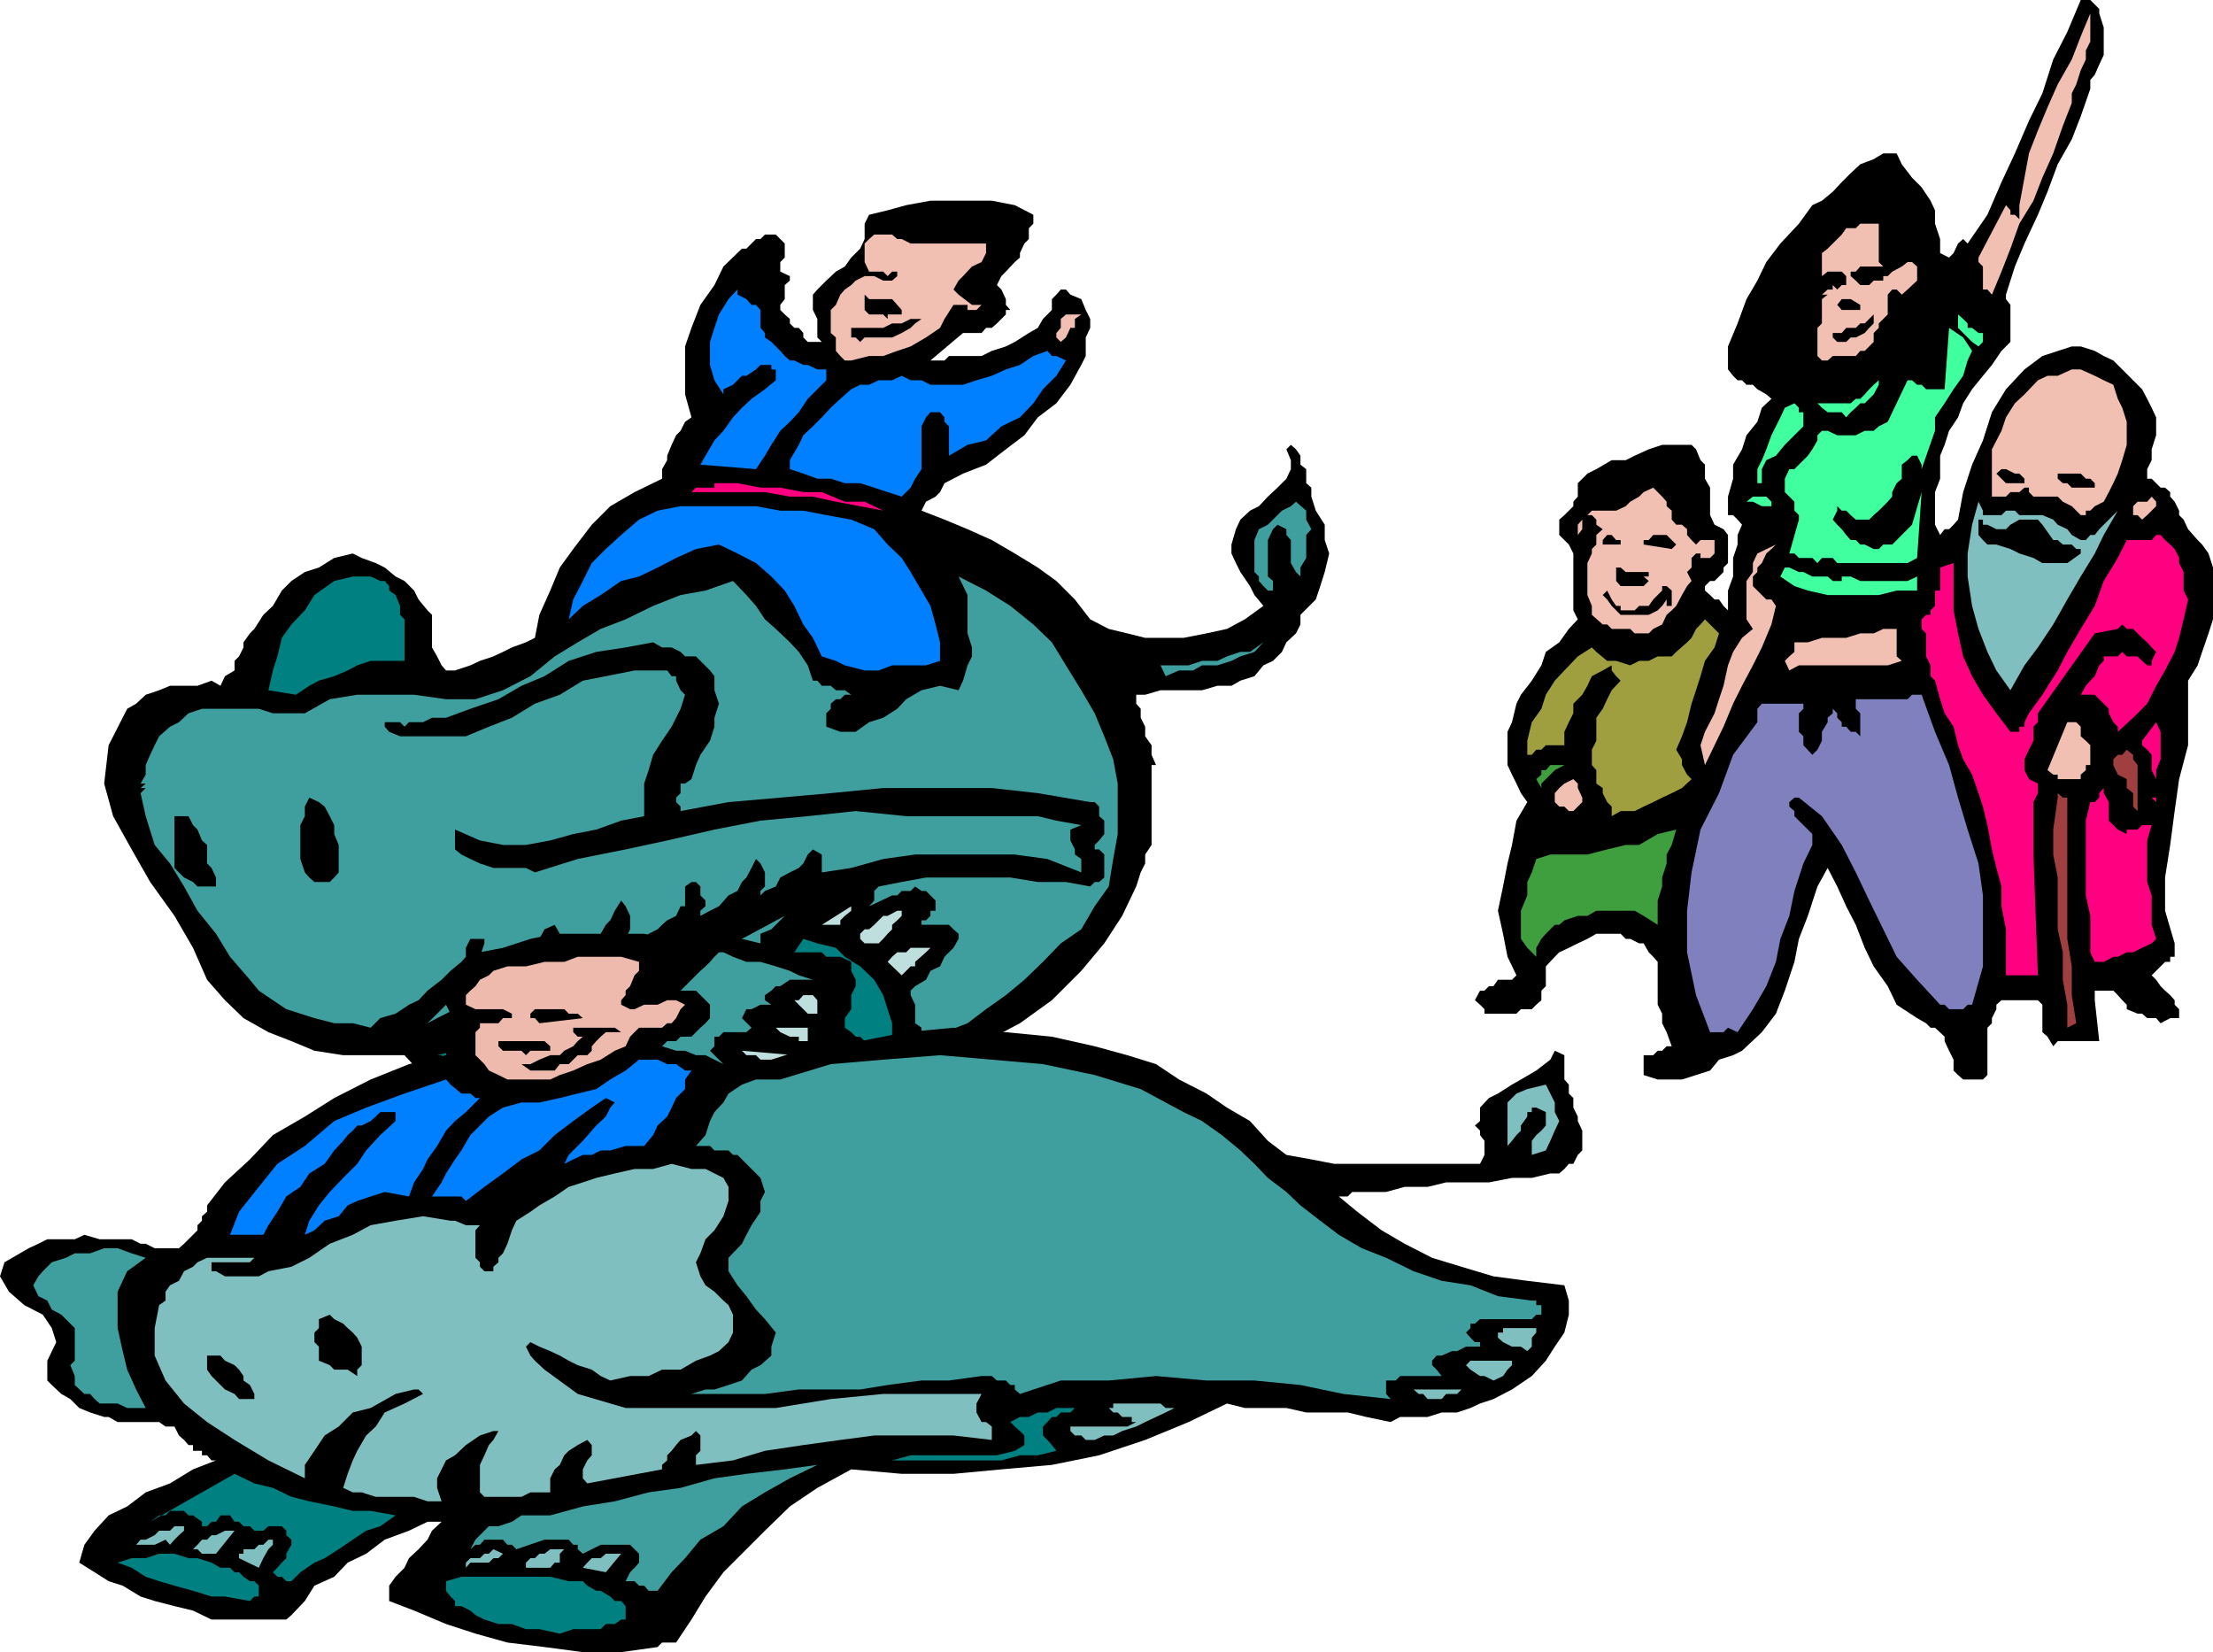 <svg xmlns="http://www.w3.org/2000/svg" width="346.301" height="258.5"><path d="m328.5 2.102.703 2.199v4.3l-.703 1.5-.7 1.602-.698.797v1.402l-1.5 4.301-1.399 3.598L322 25.703 320.402 30l-1.5 3.602-2.101 4.5-1.5 3.601-1.399 4.399v.699l.7.902V53.5l-1.399 1.402-1.5 2.2-1.402 1.699-1.7 2.101-1.398 2.2-.8 2.199L305 67.402l-.7 2.2-.698 1.699v3.601L302.8 77v5.102l.8 1.601.7-.902h.7l.703-.7.7-.8.8-4.301 1.399-4.297 1.699-3.8 1.402-4.403 2.2-3.598 2.898-3.101 2.8-2.098 4.602-1.5h1.399l2.199.7 1.402.8 1.5.7 4.5 4.5.797 1.5.703 1.398.7 1.5v2.8l-.7 2.2V72L336 73.402v1.5h.703l1.399 1.399h.699l.8.699v.703l.7.797.699 1.402v.7l.703.699.7 1.5.8.902.7.797.699.703 1 1.399.699 2.199v8.101l-.7 2.2-1 2.898-.699 2.102-1.5 2.398v10.102l-1.402 5.3-.7 5-.698 5.301-.801 5.098v5.199l1.5 5.102v2.101h-.7v.797h-.8l-.7.703-1.398 1.399.7.699.699 1 .699.699.8.703.7.797v.703l.699.7v1.398h-1.398l-1.5.8-.7-.8H336l-.797-.7h-.703l-1.7-.699v-.699l-.698-.703-.7-.797-.699-.703h-2.902v1.5l.699 6.402H322l-.7.801-.898-1.5-.8-.703v-4.297l-.7-.703h-5.699l-.8.703v.7l-.7 1.398v.8l-.703.7v7.402l-.7.7h-3.097l-.8-.7-.7-.703v-1.7l-.703-1.398-.7-1.5v-.699l-1.5-1.402h-.698l-.7-.7-1.402-.8-3.2-2.098-1.398-2.902-2.199-3.098-1.402-2.902-1.399-3.598-1.5-2.902-1.402-3.098-1.5-2.902-1.598 2.902-1.5 4.598-1.402 3.601-.7 3.598-1.5 4.5-1.398 3.602-2.199 2.898-3.101 2.902-1.399.7-2.203.699-1.398 1.699-2.2.703-2.199.7h-3.8l-2.2-.7v-3.101h1.5l.7-.7h.699l.699-.699h.8l-.8-2.203-.7-1.398v-1.5l-.699-1.399V150.5l-.699-.797L258 149l-.797-1.398h-.703l-1.398-.7h-.7l-.8-.8H249.8l-1.399.8-1.5.7-1.402.699-1.5.699-.7.703-1.398 1.5v3.098l-.699.699v1.5l-.8.703-.7.7H238l-.7.699h-5v-.7l-.698-.699-.801-.703.8-1.5h.7l.699-.7h.703l.7-1h2.199l.699-.698-1.399-2.899-.699-3.601-.8-3.602.8-3.797.7-3.601.699-2.899.699-3.8L239 125.5l-1-1.398-.7-1.5-.698-1.399-.7-1.5V114.5l.7-1.5.699-2.898.699-1.399 1.703-2.203 1.5-2.398.7-2.102 2.097-1.5 1.5-2.098 1.402-1.5-.699-1.402v-8.898l-.703-1.399-1.5-1.5v-2.402l.8-.7.7-.699.703-.699V78.5l.7-.797v-2.101l1.5-1.5 1.398-.7L252.203 72h2.2l1.398-.7 2.199-1 2.102-.698h4.601l.7.699.699 1.699.699.703v2.2l.8 1.398v4.3l.7 1.5 1.402.7.7.902v4.399l-.7.699v.699l-1.402 1.402h-.7l-.8.801v.7l.8.699.7.699H269l.703 1 .7.699v.703-3.8l.8-2.2v-2.902l.7-2.098v-1.5l.699-1.601-.7-.801-.699-.7h-.8v-2.898l.8-2.8v-2.2l1.399-2.402.699-2.2L275 66l.703-2.2 1.5-1.398-.8-.699-1.403-.8-.7-.7h-1l-.698-.703h-.7l-.699-.7-.8-1v-3.597l1.5-3.601L273.3 46.8l1.7-2.898L276.402 41l2.2-2.898L281.5 35l2.102-2.898 1.5-.7L286.8 30l1.402-1.5 1.399-1.398 1.5-1.399 2.101-.8 1.5-.903h2.098l.8 1.703 1.602 2.098 1.5 1.5 1.399 2.101.699 1.5V35l.8 2.402v2.2l1.4.698.703-.7.7-1.5.8-.699.7.7 3.097-4.5 2.203-5.102 2.098-4.5 2.199-5.098 2.102-4.3L321.3 9.3l2.2-4.3 2.102-5h1.5l.699.703.699.7v.699"/><path fill="#f2bfb3" d="m324.203 16.102-1.402 3.601L321.3 24l-1.7 3.8-1.398 3.602L316 35l-1.398 3.902-1.399 3.598-1.5 3.602L311 45.3h-.7v-3.598l-.698-.703v-.7l4.3-8.198.7.8v.7h.699l.699.699v-2.2l.8-4.3.7-3.801 1.402-3.598 1.5-3.601L322 13.203l2.203-3.902 1.399-3.598 1.5-3.601V6.5l-.7 1.402v1.399l-.8 1.699-.7 2.203-.699 1.399v1.5M294 35v6l.703.703h-3.601l-.7.797h-.8v.703l.8.7.7.699h1.398l.703-.7h1.5v-.699h.7l.699-.703 1.5-.797.898-.703h.703l.797.703v2.2l-1.5 1.398-.898.8-.801-.8h-.7l-.699.8v3.102l-.699.7-.703.699v.699l-.797.8V53.5l-1.402 1.402h-.7l-.699.801h-3.601l-.801.7h-.898l-.7-.7v-4.402l.7-.7v-3.8l.898-.7h-.898l.898-.8h.8v-.7l.7.7.703-.7h.7v-1.398l-.7-.703H286l-.898.703v-3.601l.898-.7 1.5-1.5.703-.699.7-1h1.5l.699-.703H294"/><path d="M291.102 47.703v.797h-2.899l-.703-.797.703-.902h1.399l1.5.902"/><path fill="#40ff9f" d="M310.3 52.102V53.5l-.698.703-1-.703-2.2-2.2v-3.597 1.5l.801.7.7.699v.699h.699l1 .8h.699"/><path d="M293.203 49.203v1.399l-.703.699-.7.8-1.398.7h-.8l-.7.699H287.5l-.7-.7v-.698h1.403l.7-.801h1.5l.699-.7h.699l.699-.699.703-.699"/><path fill="#40ff9f" d="m302.8 67.402-2.097 6v-.699L300 71.301h-.797L298.5 72l-.898.703v2.2l-.801.699-.7 1.398v.703l-.699.797-.699.703-.703.7-.797.699-.703.699h-2.098l-.8-.7-.7-.699h-.699l-.703-.699v.7l-.7 1.398.7.8.703.7.7.902.699.797h.8l.7.703h.699l1.402.7H294l.703-.7h1.399l.699-.703.8-.797.899-.902.703-.7 1.5-5.101L300 87.3l-1.5.802h-11l-.7-.801h-1.698l-.7.8-.8-.8H281.5l-.7-.7h-.8l1.5-5.3v-.7l-.7-.699V78.5l-.8-.797-.7-.703v-2.098l.7-1.5h.8l2.102-2.101.7-1 .8-1.399v-.8l.7-.7H286l1.5.7h2.902l1.399-.7h1.402l.797-.699 1.402-.703 3.098-6.5h.703l.797.703h.703l.7.7h2.898L305 51.3l2.203 1.5 1.399 2.101-.7 1.5-.699 2.399-1.5 2.101-1.402 2.2-1.5 2.199v2.101"/><path fill="#f2bfb3" d="m331.402 62.402.7 1.399L332.8 66v3.602L332.1 72l-.699 2.102-.699 1.5L330 77l-.797 1.5-1.402.703-.7.7h-.699v.699h-.8l-1.399-1.399-1.402-.703-.801-.797h-3.797L317.5 77v-.7h-.7l-.8.7h-1.398l-.7.703h-2.199v-7.402l1.5-2.899.7-2.101 1.398-2.2 1.5-1.398 2.101-2.203 1.5-.7H322l2.203-1h1.399l2.199 1 1.402.7 1.5.703.7 2.2"/><path fill="#40ff9f" d="M294 59.5v.703l-.797 1.5-.703.7-.7.699h-.698l-.7.699-.8.699-.7.8-.699-.8H286l-.898-.7-.7-.698h5.2l.8-.7h.7l.699-.699.699-.8.703-.7.797-.703m-11.797 5v2.203l-.703.7-2.2 2.199-1.398 1.699-1.5.699-.699 1.402v2.2H275v-2.2l.703-1.402.7-1.7.8-2.198.7-1.399.699-1.402.699-1.5 1.5-.7.699.7v.699h.703"/><path d="M316.8 74.902v.7h-2.898l-1.5-1.5.801-.7h.7l1.398.7H316l.8.8m11 .7v.699h-3.597l-.703-.7h-.7l-.8-.699v-.8h3.602l.8.8h.7l.699.7"/><path fill="#f2bfb3" d="m263.203 82.102.797.699v.902l.703.797.7.703.699-.703h2.199v2.102l-.7.699h-1.5v-.7h-.699l-.699.7v1.5L264 89.5l.703 1.402-.703.801-.797 1.399-.902 1.699-.7.699-.8.703-.7 1.5-1.398.7-.703.699h-2.2l-.698-.7h-2.899l-.703-.699h-.7l-1.698-1.5v-1.402l-.7-1.7v-5l.7-1.5v-.699l.699-.699v-1.5l1-.902-1-.7v-.8l-.7-.7h-.699l.7-.699h3.8l1.5-.699.7-.703 1.398-.797.703-.703 1.5-.7.7.7.699.703.699.797v.703l.8.7V81.3l.7.8h.902"/><path fill="#40ff9f" d="M277.203 78.5v.703h-1.5l-1.402-.703h-1l1-.797h2.101l.801.797"/><path fill="#f2bfb3" d="M337.402 78.5v.703l-.699.7-.703.699-.797.699-.703-.7h-.7v-1.398l.7-.703h1.5l.703-.797.7.797"/><path fill="#80bfbf" d="M316 80.602h3.602l1.699.699.699.8 1.5.7.703.902 1.399.797h.8l.7-.797h.699l.699-.902.703-.7.797-.8.703-.7.7-.699-2.2 3.801-1.402 2.899-2.2 3.601-2.101 3.598-2.2 3.902-2.398 3.598-2.101 2.8-2.2 3.899-2.199-3.098L311 102l-1.398-3.598-1-3.601-.7-4.598v-3.601l.7-4.5 1-3.602.699 1.402v.7h2.902l.7-.7h1.398l.699.7"/><path d="M310.3 81.3v.802h.7l1.402.699h1.5l.7-.7 1.398-.8h2.902l.7.8L321.3 84.5h.7l.8.703h1.403l.7.7h.699v.699l-2.102 1.5h-3.898l-1.399-.801-2.203-.7-1.398-.699-2.2-.699H311l-.7-.703-.698-.797v-2.402h.699"/><path fill="#f2bfb3" d="M246.902 84.5v-2.398l.7-.801v1.5l-.7.902v.797"/><path d="M253.602 84.5v.703H250.8V84.5l.699-.797h.703l.7.797h.699m8.699.703-.698.7-4.399-.7V84.5H258l.703-.797h2.098l.8.797.7.703"/><path fill="#ff0080" d="m342.402 93.8-.699 3.102-.703 2.899-.7 2.199-1.5 2.902-1.398 2.399-1.402 2.8-2.2 2.2-2.398 2.199v-.797l-.699-.703-.703-1.398v-.7l-.797-.8-.703-.7-.7-.699h-2.198l.8-1.402.7-.801.699-.7.699-1.698.703-.7v-.699h2.2l.699-.703.699.703h1.699l.703.7.797.699h.703v-.7l.7-1.402-.7-.7-.703-.8-.797-.7-.703-.698-.7-.7h-1l-.698-.699-.7.7-3.601.699-8.899 12.5V113l-.699.703v2.2l-.703 1.398-.7 1.5v1.699l.7 1.402 1.402.7v1.5l-.699 1.398v8.203l.7 18.899h-5v-7.2l-.7-3.601v-3.098l-.8-2.902-.7-2.899-.703-3.8-.7-2.899-.698-2.101-1-2.899-1.399-2.402-.8-2.2-.7-2.898-1.402-2.101-.7-2.2-.8-2.902-.7-.7v-1.698l-.699-1.399v-3.601l-.699-.7v-1.5l.7-.699h.699V95.5l.699-.7v-2.398h.8v-3.601l2.102-.7V95.5l.7 3.602.8 3.601 1.399 3.098 1.699 2.902 2.101 2.899 2.2 2.898H316v-.797h.8V113l.7-1.398 2.102-2.899 2.398-3.8 1.5-2.903 2.102-3.598 2.199-3.601 1.402-3.899 2.2-3.601L332.8 84.5h3.902l.7-.797h.699l.699.797.8.703.7.7.7 1.397v.8l.703 1.399v2.902l.7 1.399"/><path fill="#f2bfb3" d="m275 92.402.703.7.7.699h.8l.7 1-.7 2.902-1.5 3.598-1.402 2.8-1.7 3.2-1.398 2.8-1.5 3.602-1.402 2.899-1.5 3.101-.7-3.101.7-2.102 1.5-2.898.699-2.2.703-2.101.7-3.2.8-2.101 1.399-2.2 1.699-1.398-1-1.5v-6l1-1.402v-1.398l.699-1.5 2.902-1.399-.699.7-.8.699-.7 1.5-.703.699v.699l-.7.703v1.5l.7.7"/><path d="M258.703 89.5H258v.703h-.797l.797.7-.797.8h-3.601l-.7-.8V88.8h.7l.8.699h4.301"/><path fill="#40ff9f" d="M288.203 90.902v-.699h1.399l1.5.7h7.398l1.5-.7v2.2h-3.2l-2.8.699h-8l-3.098-.7-2.101-.699-2.2-1.5.7-1.402H280l1.5.699h.703l1.399.703H286l.8.7h1.403"/><path d="M261.602 94.8h-.801v-1l-.7 1-.699.7-1.402.703h-4.398l-.7-.703-.699-.7-.703-1-.7-.698.7-.7.703 1.399.7 1h.699v.699h2.199l.699-.7h1.5l.703-1 1.399-1.398v-.699h-.7 1.399l.8.7V94.8"/><path fill="#9f9f3f" d="m269 99.102-.7 2.199-1.5 2.101-.698 2.399-.7 2.199-.699 2.102L264 113l-.797 2.203-.902 2.098.902 1.5v.902l.797 1.5.703.7-1.5 1.398-1.601.8-1.5.7-1.399.699-1.5.703-1.402.7h-2.2l-1.398.8v-1.5l-.703-.703-.7-1.398v-.801l-1-.7V120.5l-.698-.797v-2.402l.699-1.399v-3.601l1-1.399.699-1.5.703-1.402 1.399-1.5-.7-.7-.699-.898v-.8l-1.402.8-1.7.899-.699 1.5-.8 1.402-1.399 1.399v1.5L245.5 113l-.7 1.5v2.102h-2.898l-.699.699h-.8l-.7.8H239v-2.199l.703-2.902 1.5-2.098.7-2.199 1.398-2.203 1.5-1.598 2.101-2.199 2.2-1.402.699.699 1.699 1.402h1.402l2.2.7 1.398-.7h1.5l1.402-.699h2.2l.699-.703 1.699-1.5.703-.7.7-1.398.699-.699.699-.8L269 99.101"/><path fill="#f2bfb3" d="m297.602 103.402-2.2.7H281.5l-1.5.8-.7-1.5.7-.699.8-.703v-1.5h2.102l2.2-.7h3.8l2.2-.698h2.101l1.5-.7h2.098v4.301l.8.7"/><path fill="#8080bf" d="m302.8 114.5 2.2 5.203 1.402 5.098 1.5 5 1.7 5.3.699 5v11.102l-1.7 6h-.699l-.699.7H305l-.7-.7h-.698L300 153.301l-3.2-3.598-2.097-4.3-2.203-4.5-2.098-4.403-2.199-4.297-3.101-4.5-3.602-2.902h-.7l-.8.699v.703l.8.7v.8l.7.7.703.699 1.399 1.398v1.703l-1.399 2.899-1.402 4.3-.801 3.899-1.398 3.601-.7 3.598-1.5 3.8-2.101 3.602-2.399 3.598-1.5-.7-.699.7h-2.101l-2.2-5.797L264 149v-6.5l.703-6 1.399-6.7 2.898-5.698 2.203-6L275 113v-2.098l.703-.8h6.5v.8l-.703.7v2.898l.703.703v1.399l1.399 1.5.8-.801.7-1.399V114.5L286 113v-.7l.8-.698v-.7l.7.7v.699l.703.699v.703h.7l.699.797h.8l.7.703v-3.601l-.7-.7v-1.5h8.098l.703-.699h1.5l2.098 5.797"/><path fill="#f2bfb3" d="M327.102 116.602v3.101h-.7v.797l-.8.703v.7H322v-.7h-.7l-.898-.703 3.098-7.5h1.402l.7.703v1.5l.8.7.7.699"/><path fill="#ff0080" d="m337.402 125.5-.699-.7h.7v-2.898l-.7-1.402v-2.398L336 117.3l-.797-.7v-.699l2.2-2.902.699 1.5v4.3l-.7 1.7v5"/><path fill="#9f3f3f" d="m334.5 126.902-.7-.699v-2.101l-1-.801v-1.399l-1.398-.699-.699-1.5v-.902l.7-.7h.699l.699-.8 1 .8v.7l.699.902v7.2"/><path fill="#3f9f3f" d="m244.8 119.703-1.5.797-.698.703-1.399 1.399v.699l-.8-1.399.8-.699v-.703h.7l.699-.797h2.199"/><path fill="#f2bfb3" d="M247.602 124.8v.7l-.7.703-.699.7h-.703l-.7-.7h-.8l-.7-.703v-1.398l.7-.801.8-.7 1.403-.699.7.7v.699l.699 1.5"/><path fill="#ff0080" d="M332.8 130.5v-.7h1.7l.703-.698h1.5L336 131.5v6.5l.703 2.102v4.601l.7 2.2-.7.699-1.5.699-1.402.699h-1l-1.399.703h-.699l-1.5.797h-1.402l-.7-1.5v-5.7l-.699-3.198v-11.7l.7-2.902h.699l.699-.7v-.698l.703-.801v.8L330 125.5v2.902l.703.7.7.699 1.398.699"/><path fill="#9f3f3f" d="M323.5 125.5v21.402l.703 4.301v4.5l.7 4.399-1.403.699v-3.598l-.7-3.902V149l-.8-3.598v-8.101l-.7-3.598v-3.902l.7-5v-.7l.8.7h.7v.699"/><path fill="#3f9f3f" d="m262.3 129.8-.698 2.403-.801 1.5v1.399l-.7 2.199v1.402l-.699 2.2v3.8l-2.199-1.402-1.402-.801h-6l-1.399.8h-1.5l-2.101.7-.801.703h-.7l-1.398 1.399-.699.8-.8 1.399v1.402L239 148.301l-1-1.399V142.5l1-2.398V138l.703-1.5.7-2.098 2.199-.699h5.8l3.098-.8 2.902-.7h2.098l2.902-1.703 2.899-.7"/><path d="M161.703 33.602V35l-.703.703v1.7l-.7.699-.698 1.5v.699L158.8 41l-1.399 1.5-.699.703-.703 1.399.703.699.7 1.5v.902l.699.797h-.7v.703l-.699.7-.703.699-.797.699h-.902l-.7.8h-2.898l-5.101 4.301h2.199l.699-.699h5.102l1.601-.8 2.2-.7 1.398-.703 2.2-1.398 1.402-.801.801-1.399 1.399-1.402v-1.7l.699-.698.699-.801h.8l.7.8 1.703.7.7 1.699.699 1.402v1.399l-.7 1.5v2.902l-.699 1.399-1.703 3.101-2.2 2.899-2.898 2.199-2.101 2.8-2.899 2.2-3.101 2.402-3.598 1.399-2.902 1.5-.7 1.398-.699.703-1.5.797-.699 1.402 3.598 1.399 3.601 1.5 3.801 1.699 3.598 2.102 3.601 2.199 2.899 2.101 2.902 2.899 2.399 3.101 2.898 1.5 2.902.7 2.801.699h6l3.598-.7 3.199-.699 2.8-1.5 2.903-2.101-1.402-1.7-.7-1.398-1.5-2.203-.699-1.398-.699-1.5v-1.399l.7-2.402.699-1.5 1.5-1.399 1.398-.699 1.402-1.5 1.5-1.402 1.399-1.399.699-1.5V72l-.7-1.7.7-.698.8.699.7 1v1.402l.902.7v2.199l.801.699v1.402l.7 2.2 1.398 2.199V84.5l.699 2.102-.7 2.898-.698 2.203-.7 2.098-2.402 2.402v1.5l-.7 1.399-1.5 1.398-.698 1.5-1.399 1.402-1.5.7-1.402 1.699-2.2.699-1.398.8H190.5l-2.398.7h-6.5l-2.399.703h-1.402v1.399l.699.8v1.399l.703 1.402v1.5l1 1.399v1.5l.7 1.601h-.7v12.5l-1 1.5v1.399l-.703 1.398-.7 2.203-2.198 4.598-2.801 4.3-3.598 4.301-4.601 4.598-5 3.602-5.301 2.8-5.801 2.899-5.297 2.402H136l-1.398-.703-1.399-1-1.703-1.398-1.5-.7-1.398 1.399v.699l-.7 1-.699.703-.8.7-.7.8-1.402.7h-6l-2.899-.7H112.5l-2.898-.8H106.5l-2.098-.7H101.5l-4.297 4.297L95.5 174l-2.2.703-1.398 1.399-2.199.8-1.402.7-3.899-.7-3.601-.8-3.598-1.399-2.8-1.402-3.2-1.5-2.8-2.098L65.5 167.5l-2.2-2.398h-9.597l-4.5-.7-3.601-1.5L42 161.5l-3.898-2.2-2.899-2.8-2.8-3.2-2.2-5-2.902-5L23.5 138l-2.898-5.098-2.899-5.199-1.402-5.101.699-6 2.902-5.7 1.399-.8 1.5-1.399 2.101-.703 1.7-.7h4.3l2.2-.8 1.398.8.703-1.5 1.5-.898v-1.5l.7-.699.699-1.402v-.801l1-1.398.699-.7 1.402-2.199 1.5-1.402 1.399-2.399 1.5-1.5 2.101-1.402 2.2-.7 2.398-1.5 2.902-.698 1.399.699 2.199.8 1.402.7 1.7 1.402 1.398.7 1.5 1.5.699 1.398 1.402 1.699.7.703v5.098l.8 1.402.7 1.399.699.8h1.402l2.399-.8 1.5-.7 2.101-.699 1.5-.703 1.399-.7 2.199-.8 1.402-.7.7-3.597 1.699-3.8 1.5-3.602 2.101-2.899 2.899-3.8 2.898-2.899L99.3 77l4.302-2.098v-1.5l.8-1.402v-.7l.7-1.698.699-1.5.699-.7.703-1.402 1-.7-1-3.597v-7.5l1-2.902 1.399-3.598 2.199-3.101 1.402-2.899 2.899-2.8h.699l1.5-1.5H119l.703-.7h1.7l1.398 1.399V40.3l-.7.699v1.5l1.5.703v.7l-.8.699V46.8l-.7.902v.797l.7.703.8.7v.699l.7.699H125l.703.8v.7l.7.699h2.199l-.7-.7v-2.898l-.699-1.402v-2.398l.7-.801 1.398-1.399 1.5-1.402 1.402-.797 1-1.402 1.399-1.399.699-1.5V35l.699-1.398 2.902-.7 2.899-.8 3.8-.7h9.602l3.598.7 2.902 1.5"/><path fill="#f2bfb3" d="M144.203 38.102h10.098v1.5L153.6 41l-1.5.703-1.398 1.5-.703.7-.797 1.398.797.8 2.102 1.602h2.199-.7l-.8.797h-1.399v-.797h-2.199l-1.402 2.2-.7 1.398-2.199 1.5-2.402 1.402-2.098.7-2.199.8H136l-2.797.7h-1l-.703-.7-.7-.8V52.8l-.8-.7v-3.6l.8-.797.7-1.601.703-.801 1-.7.7-.699 1.398-.699h1.5l1.402.7h1.399l.8-.7V42.5h-.8l-.7.703-.699-.703H136l-.7-1.5v-2.898l.7-.7.8-.699h2.802l.8.7h.7l1.398.699h1.703"/><path fill="#0080ff" d="M119 48.5v2.8l.703.802v.699l1 .699.7.703.699.7.699.8.8.7h.7l1.402.699h.7l1.5.699h1.398V59.5l-1.399 1.402-1.5 1.5L125 64.5l-1.398 1.5-1.5 1.402-1.399 2.2-1 1.699-1.402 2.101-8.7-.699.801-1.402 1.399-2.399 1.402-1.5 1.5-2.101 1.399-1.5 1.5-1.399 2.101-1.5 1.7-1.402v-1.7h-.7v-.698H119l-.7.699-1.5 1h-.698l-.7.699-.699.703-1.5.7v.8l-1.402-2.203-.7-2.398V53.5l.7-2.2.699-2.097 1.5-2.402 1.402-1.5v.8l1.399.7.8.902h.7l.699.797"/><path d="M141.102 49.203h-2.2v.7l-.699-.7H136l-.7-.703v-2.398l.7.699h3.602l.8.902.7.797v.703"/><path fill="#f2bfb3" d="m169.203 49.203-1 .7V51.3h-.703l-.7 1.5-.8.699-.7-.7v-.698l.7-.801v-1.399l.8-.699h2.403"/><path d="m144.203 49.902-1 .7-.703.699-1.398.8-1.5.7H135.3l-.7.699-.699-.7h-.699v-1.5h5l1.399-.698h1.5l1.398-.7h1.703"/><path fill="#0080ff" d="m166.8 56.402-1.5 2.399-2.097 2.101-1.5 2.2-2.101 2.199-2.899 1.402-2.402 2.2-2.899.699L148.5 71.3v-4.598l-.7-.703v-.7l-.698-.8h-1.5l-.7.8-.699 1.403v6.7l-1 1.5-.703 1.398-1.398 1.402-2.2-.703-2.101-.7-2.2-.698h-2.398l-2.203-.7h-2.098l-2.199-.8-2.101-.7V72L125 69.602l.703-1.5 1.5-1.399 1.399-1.402L130 63.8l1.5-1.399 1.703-1.5 1.399-.699H136l1.5-.703h2.102l1.5-.7 1.398.7h1.703l1.399.703h5.101l2.098-.703 2.402-.7 2.2-1 2.199-.698 2.101-1.399 2.2-.8.699.8h.699l1.5.7"/><path fill="#ff0080" d="m138.203 79.902-3.601-.699-3.801-.703-3.598-.797h-3.601L119.703 77h-11.5l.7-.7h2.898v-.698h3.601L119 76.3h3.102l3.601.699h2.899l3.601 1.5h3.098l2.902 1.402"/><path fill="#3f9f9f" d="M204.402 79.902v1.399l.801 1.5-.8.902v3.598l-.903 1.5v1.402l-.7-.703-.8-1.398V84.5l-.7-.797v-.902l-1.398-.7-.699.7-.8 1.699v5.703l.8.7v1.5h-.8l-.7-.7-.703-.8v-.7l-.7-.703v-5l.7-1.7 1.402-.698 2.2-2.2 1.398-.699.8-.703 1.602 1.402"/><path fill="#0080ff" d="m136.8 82.8 2.102 2.403 2.2 2.098L142.5 89.5l1.703 2.902 1.399 2.399.8 2.902.7 2.797v2.902l-2.2.7h-5.3l-2.102.8h-2.2l-3.097-.8-1.402-.7-2.2-.699-1.398-2.902-1.5-2.098-1.402-2.902-1.5-2.399-2.098-2.199-2.402-2.101-2.899-1.5-2.902-1.399-3.598.7-3.101 1.398-2.899 1.5L100 90.203l-2.797.7L94 93.101 91.203 94.8 89 96.902l.703-3.101 1.5-2.899 1.399-2.8 2.199-2.2 2.402-2.199L100 81.301l2.902-1.399 3.598-.699h11.8l3.802.7h3.601l3.598.699 3.902.699 3.598 1.5"/><path fill="teal" d="m61.902 93.102.7 1.699v1.402l.699.7v6.5H58l-2.098.699-1.5.8-2.101.899-2.399.699-1.5.8-2.101 1.403L42 108l.703-3.098.7-2.199.699-2.902 1.5-2.098 2.101-2.203 1.5-2.398 3.098-2.2 2.902-.699H58l1.5.7h.703l.7.8v.7l1 .699"/><path fill="#3f9f9f" d="m172.8 115.203 1.403 3.598.7 3.8v7.899l-.7 3.902-.703 4.301-2.2 3.098-2.097 3.601-3.203 2.2-2.797 2.898-2.902 2.8-2.899 2.403-3.101 2.2-2.899 2.199-3.601 1.398-3.598 2.203v-2.902l-1-.7v-2.898l-.703-1.5V155l.703-.7 1.7-1 .699-1.398 1.5-.699.699-1.5.699-.703.703-.7.797-1.398v-.8l-.797-.7-.703-.699h-4.297V144h.7l.699-.7v-.8h.8v-1.598l-1.5-1.5h-.699l-1-.699-.703.7h-1.398l-.7.699h-.8L136 141.8l.8-.899v-1.5l.7-.699 3.602-.703 3.8-.7h13.2l4.3.7h4.399l3.8.703.7-.703H172l.8-.7v-3.597l-.8-.8h-.7v-.7l.7-.703.8-1v-2.098l-.8-.699v-1.5l-.7-.703h-.698l-8.2-1.398-7.199-.801h-17l-8.203.8-7.898.7-8.102.699-7.5 1.402v-.699l-.7-.703v-.7l.7-.698v-1.5h.703l1-.7.7-2.199.699-1.601 1.5-2.2.699-2.199V112.3l.699-2.2-.7-2.101v-2.2l-.698-.898-2.2-2.199h-1.699L106.5 102l-1.398-.7h-1.5l-1.399-.8-4.3.8-4.602.7L89 103.402l-3.797 2.399-3.601 1.5L78 109.402l-4.398 1.5-3.801 1.399h-2.2l-1.398.699H64l-.7.703-.698-.703h-2.399v.703l.7.797 1.699.703h10.3l3.598-1.5 3.602-1.402 3.601-2.2 3.899-1.398 3.601-2.203 3.598-.7 4.5-.898h5.101l.7.899h.699v.699l.699 1.5.703.703-.703 2.2-1.398 2.8-1.5 2.2-1.399 2.199-.703 2.398-.7 2.102v5.101l-3.597.7-3.902 1.398-3.598.699-3.601 1-3.801.703h-3.598l-3.601-.703-3.899-1.7v3.102l1 .801 1.399.7 1.5.699 2.101.699h5.098l1.402.699 6.7-2.098 7.5-1.5 6.5-1.402 7.398-1.7 7.199-1.398 7.402-.699 7.5-.8 7.899.8h20.601l2.899.7 3.902.699-1.703.699v1.699l.703 1.402v.801l1 .7v2.097l-5.3-2.098-5.102-.699h-15.598l-5 .7-5 1.398-4.601.699v-2.797l-1.399-.8-.8.8-.7 1.399-.703.699-1.398.699-1.5.8-.7 1.403-1.699.7-.703.699v-.7l.703-.699V136.5l-.703-1.398-.7-.7-.698 1.399-.801 1.5-.7.699-.699 1.402-1.402.7-1.5 1.699-1.398.699-1.5.8v-.8l.8-.7v-.898l-.8-.8v-1.399l-.7-.703h-.699l-1 .703v3.098h-.703l-.7 1.5-1.398.699-.8.703-.7.7-1.402.699-.7.8-1.5.7-.698 1.398h-.7l-.699.703V149l.7-1.398v-.7l.699-1.5v-2.101l-.7-1.5-.699-.899-1 1.598-.703 1.5-.7.703-.8 1.399-.7 1.5-.698.699-.7 1.402-1.5 1.5-1.402.7-.7.699-1.5.699-.698 1-.899.699-1.5.703H83l-1.398.797.699-1.5.699-1.7 1.402-1.398 1.7-1.402.699-1.5.8-1.398v-1.5l-.8-1.399-1.598.7-.8 1.5-.7.699L83 149l-1.398 1.5-.801 1.402-1.399 1.399-.699 1-1.5.699-1.402 1.5-1.399.703h-1.5l-1.699.7-1.402.699-1.399.699-1.5.8 2.899-2.898 1.402-1.5 1-1.402 1.399-1.7.8-1.398.7-1.5.699-2.101v-.7h-2.2l-.699 1.399v1.402l-.699.797-1.703 1.402-1.398 1.399-2.2 1.699-1.402 1.5-1.5.703-2.098 1.399-2.402.699-1.5 1.5-2.797-.7h-2.902l-3.098-.8-2.203-.7-2.2-.699-2.097-1.402L40.5 155l-1.398-1.7L36 149.704l-2.2-3.601-2.898-3.602-2.101-3.797-2.2-3.601-2.398-2.899-1.402-4.5-.801-3.601.8-.801H22l.8-.7H22l.8-1.398v-1.5l.7-1.601.703-1.5.7-1.399 1.699-1.5L28 113l1.5-1.398 2.102-.7H40.5l2.203.7h5l3.899-2.2 4.3-.699h8.899l5 .7h4.601L78.703 108 83 105.8l3.8-3.097 3.602-2.203L94 98.402l3.902-1.5 4.301-2.101 4.297-1.7 3.902-.699 4.301-1.5 2.098 2.2 1.5 1.699 1.402 2.101 1.7 1.5 2.199 2.098L125 102l1.402 2.102.801 2.398h.7l.699.8H130l.8.7h1.403l1 .703h-1l-.703.7h-.7l-.8.699v.8l-.7.7v2.101l2.2.797h2.402L136 113l2.203-.7 2.2-1.398 1.398-1.5 2.402-1.402 2.899-.7 2.898.7.703-1.5.7-2.398.699-1.399v-1.402l-.7-2.2v-6L150 90.204l4.3 2.2 3.802 2.398 3.601 2.902 2.899 2.797 2.199 3.602 2.402 3.898 2.098 3.602 1.5 3.601m9.601-9.404-.8-1.698H186l2.102-.7h2.398l1.5-.699 2.102-.703h1.5l2.101-1.5-1.402 1.5-2.2.703-1.398.7-2.203.699h-2.398l-1.399.8H184.5l-2.098.899"/><path d="M53 135.8v.7l-.7.8-.698.7h-2.399l-.8-.7-.7-.8-.703-2.098v-5.3l.703-1.399v-1.5l.7-1.402 1.5.699.898.703.8 1.5.7 1.399v1.398l.699 1.703v3.598M33.8 137.3v1.403h-2.898l-.699-.703-1.402-.7-1.5-1.5v-8.097H29.5l.703 1.399.7.699.699 1.699.8.703v2.899l.7.699.699 1.5"/><path fill="#bfdfdf" d="M131.5 144.703h-2.898l4.601-2.902v.699l-1 .8-.703.7v.703m9.602-2.203v.8l-.7.7-.8.703v.7l-.7.699-.699.8-.703.7h-2.2l-.698-.7v-.8l.699-.7H136l.8-.699.7-.703.703-.7h.7l1.5-.8h.699"/><path fill="#3f9f9f" d="m119 147.602-2.898-.7 6.699-3.601-.7.699-.699.703-.699.7-1.703.699v1.5"/><path fill="teal" d="M139.602 160.102v4.3H137.5l-.7-.699h-.8l-.7-.8-.698-.7h-.7l-.699-.703-1-.7v-1.5l1-1.398v-2.199l.7-1.402v-1l-.7-1.399V150.5l-1.703-.797h-2.2l-.698-.703H124.3l1.402-2.098 2.2.7 2.898.699 1.402 1.402 2.399 1.5 2.199 2.098 1.402 2.402 1.399 4.399"/><path fill="#bfdfdf" d="m145.602 148.3-.7.7-1.699 1.5v.703h-.703l-1.398 1.399-2.2-2.102.7-.797.8-.703h1.399l.699-.7h3.102"/><path fill="#3f9f9f" d="M127.203 153.3h-3.601l-1.5 1h-.7l-.699.7-1 .703v.797l1 .703H119l-1.398.7h-.801l-.7 1.398 1.5 1.5-.8.699h-3.598l-.703.703h-.7v1.5l-.698.7 1.398 1.398.703.699-3.601-.7H105.8l-3.598-.698-3.601-.7-3.102-1.5-3.598-.699L89 160.801l-2.898-.7 2.898-1.5 2.902-1.398 3.598-1.5 3.102-.703 2.898-1.7 3.602-1.398 3.101-1.402 2.899-1.5h2.101l1.5.703 2.098.797H119l2.402.703 2.2.7 1.398.699 2.203.699"/><path fill="#bfdfdf" d="M127.902 157.203v1.399h-1.5l-.699-.7-.703-.699-.7-.703h.7l.703-.797h1.5l.7.797v.703m-.7 3.597h-.8v2.102H125v-.699h-1.398l-1.5-.703-.7-.7h5.801"/><path fill="teal" d="M95.5 166.5v1.703L94 167.5l-2.098-1h-1.5L89 165.8l-2.2-.698-1.597.699h-1.5l-1.402 1.699v1.402l-.7-.699-.8-.703h-2.098l-.703.703h-.797l-.703.7-.7.8h-1.398l-1.5-1.5-.699-.703-1.703-1-1.398-1.398h-.7l11.7-2.899h1.5l2.101.7 2.399.8 1.5.7 2.101.699 2.2.699 1.398.699H95.5"/><path fill="#bfdfdf" d="m124.3 165.102-.698.699H119l-.7-.7h-1.5l-.698-.699 8.199.7m-31.699 6-.7.699h-1.5L89 171.1l-.7-.699h-.698l-.801-.699v-.8h1.5l.699.8h1.402l.801.7h.7l.699.699M88.3 173.3l-.698.7H83l-1.398-.7-1.5-1.5v-.698H82.3l.699.699h.703l1.5.699h.899l1.5.8h.699"/><path d="m112.5 149-.7.703-.698.797-.7.703-.8.7-2.399 2.398-.703.699h2.402l.7.703.8.797.7.703v2.098l-.7.8-.8.7-1.399 1.402H106.5l-.7.7h-1.398l-.8.8h-1.399 1.399l2.199.7h1.402l1.7.699h1.5l1.398.699 1.402.699.797 1 6.703-1.7 6.5-2.097 7.399-.8 7.199-1.403 7.402-.7 8.2.7 7.199.703 6.699 1.5 5.101 1.399 4.5 1.398 3.598 2.402 4.3 2.2 3.2 2.199 3.602 2.101 2.8 3.098 2.899 2.203 3.902.7 3.598.699h22.8l.7-1.399V178.5l-.7-.898v-.7l-.8-.8.8-.7v-2.101l1.399-1.5 1.402-.7 2.2-1.398 1.398-.8 2.402-1.403 2.2-1.7.699-1.398 1.5.7v3.8l.699.801v1.399l.703.699v1.5l.7 1.402v.7l.699 1.5V180l-.7.703-.699 1.399h-.703l-.7.8-.8.7h-1.398l-2.899.699h-3.101L233 185h-6.7l-2.898.703h-3.601l-2.899.797h-5.3l-.7.703H209.5l2.902 2.399 3.801 2.898 3.598 2.102 4.3 2.199 4.602 1.402 5 1.5 5.297.7 5.8.699.7 2.398v2.203l-.7 2.797-1.5 2.203-1.398 2.2-2.199 2.398-3.101 2.101-2.899 1.5-2.101.7-1.5.699L228 221h-2.398l-2.2.703h-4.3l-1.5.797-3.801-.797-2.899-.703h-6.5l-3.101-.7h-6.5l-2.801-.698-6 2.898-6.797 2.8-7.203 2.403-7.398 1.5-7.899.7-7.5.699h-8.101l-7.899-.7-5.3 2.899-4.301 2.902-3.899 3.797-6.5 6.5-2.8 3.8-2.2 3.602-2.402 3.598h-2.2l-.699.703-5.699.797h-6l-6-.797-5.8-.703-5-1.398-4.602-1.5-5-2.102-3.899-1.5v-2.398l1-1.399 1.399-1.402.699-1.5 1.5-1.399 1.402-1.5.7-1.402 1.5-1.398h-2.2L64 239.5l-3.797 1.402-2.902 2.2-2.899 1.398-2.101 2.203-3.098 1.399-1.5 2.398-2.101 2.203-.801.7H33.1L30.204 252l-2.902-.7-3.098-.8-2.203-.7-2.797-1.698-2.203-.7L14.8 246l-2.398-1.5.801-2.797 1.598-2.203L17 237.102l2.902-1.399 2.899-2.203 3.8-1.398 3.602-2.2 3.598-1.402h-.7l-.699-.797h-.8V227h-1.399v-.898H29.5l-.7-.801-.8-.7-.7-1.398h-1.398l-1-.703h-6.5L17 221.703h-.7L14.103 221l-1.7-.7L11 218.903l-1.398-.8-1.5-1.399-.7-.703v-3.098L8.801 210l-.7-2.2-1.398-2.097-2.902-1.5-2.399-2.101L0 199.703l.703-2.203 3.797-2.2 1.5-.698 1.402-.7h4.301l1.5-.699 2.399.7h5l1.398.699h.8l1.403.699H28l.8-.7.7-.699.703-.699.7-.703v-.797l.699-.703v-.7l.8-.698v-1L35.203 185l3.899-3.598 3.601-3.8 5-2.899 4.598-2.902L58 168.902l6-2.402 5.8-1.398V161.5l.7-.7v-2.198l-.7-1.399-1.398-.703v-.797l.7-1.402 1.398-1 .703-.7 1.7-.699.699-.699.8-.703.7-1.5 3.601-.7L83 146.903l3.8-.8h14l4.302.8 4.5.7L112.5 149"/><path fill="#edbaad" d="M100 150.5v1.402l-.7.7-.698 1.699-.7.699v.703l-.699.797v.703l1.399.7h.699l1.5-.7h2.101l1.5-.703h1.399l1.402.703-.703.7-.7 1.398-.698.8h-.7l-.8.7H100l-.7.699-.698.703-.7 1.5-1.699.7L94 165.8l-2.098.699-2.199 1-2.101.703-1.5.7h-6.7l-1.402-.7-1.5-.703-.7-1-1.398-1.398V161.5l.7-.7v-.698H78l.703-.801h1.399v-.7l-1.399-.699h-4.3l-1.5-.699v-1.5l.699-.703.8-.7.7-1 1.398-.698.703-.7 2.2-.699H82.3l2.902-.703H88.3l2.101-.797h6.801l2.797.797"/><path d="m91.203 159.3-6.8.802-.7-.801H83v-.7l.703-.699h4.598l.699.7h1.402l.801.699m6 2.199h-2.402l-.801.703-.7.7-.698.8v.7l-.7.699h-1.5l-.699.699-.703.699h-1.398l-.801 1H83l-1.398-1H83l1.402-.7 1.7-.698h1.5l.699-.7 1.402-.699.7-.8.8-.7h-.8l-.7-.703v-.7H89h7.203l1 .7"/><path d="M86.102 164.402H83l-.7.7-.698-.7h-2.899l-.703-.699v-.8h7.203l.899.8v.7"/><path fill="#3f9f9f" d="m206.602 191 2.898 2.203 3.602 2.098 3.8 1.5 4.301 2.101 4.399 1.5 4.5.7 4.3 1.699 5.301.699h.7v.703h.8v1.5h-.8l-.7.7h-8.101l-.801.699h-.7v.699l-.699.699.7.8.699.7h.8v.703l.7.7-.7-.7h-2.199l-1.402.7h-.797l-1.601.699h-.801l-.7.8v.7l.7.699.8 1h-6.5l-.699.699h-1.5v2.102l.7.8-7.399-.8-6.703-1.399-7.2-.703h-7.5l-7.898-.7-7.402.7H166l-6.398 2.102-.801-.7v-.699h-.7l-.699-.703H156l-.797-.7h-1.601l-5.102.7h-4.297l-5.3.703-4.301.7H125l-5.297.699h-11.5l2.2-.7h1.398l2.199-.699 2.102-.703 1.5-1.7 1.398-.698 1.703-1.5v-1.399l.7-2.203-1.7-2.098-1.402-1.5-1.5-2.101-1.399-1.7-1.402-2.199v-2.101l2.102-2.2.699-1.398.8-1.5 1.399-2.101v-1.7l.703-1.402-.703-2.2-3.598-3.597h-.699L114 180h-2.2l-.698-.7h-2.2l1.5-1.698.7-2.2.699-1.402 1.402-1.5.797-1.398 2.102-1.399 2.199-.8h3.8L130 166.5l8.203-.7 8.899-.698 8.101.699 8 .699 8.098 1.703 7.199 2.2 6.703 3.597 2.899 1.402 3.101 2.2 2.899 2.398 2.199 2.102 2.101 2.199 2.899 2.199 2.199 2.102 3.102 2.398"/><path fill="#0080ff" d="m108.203 167.5-1 1.402v1.5l-1.402 1.399-.7 1.5-.699 1.402-1.5 1.399-.699 1.5-1.402 1.699h-2.899L95.5 180H94l-1.398.703h-1.399l-1.5.7-1.402.699.699-1.399 2.203-2.203 1.399-1.598.699-.8 1.5-1.399.699-1.402.703-.801-1.402-.7-2.2 1.5-2.898 2.102-2.902 2.2L84.402 180l-2.8 1.402-2.899 2.2-2.902 2.101-2.899 2.2-.699-.7h-4.601l1.5-2.203.699-1.398 1.402-2.2 1-1.402 1.399-2.398 2.898-2.899 2.203-1.402 2.899-.801h2.8l3.2-.7 2.8-.698 2.899-.7 2.199-1.5 2.402-1.402 2.098-1.7h2.902l1.5.7h1.399l1.402 1h1m-33.101 4.3-2.2 2.2-1.699 1.402-1.402 1.5-1.399 2.399-1.5 2.101-.699 1.5L64.801 185 64 187.203l-3.797-.703-2.203.703-2.098.7-1.5.699L53 190.3l-2.2.699-1.597 1.5-1.5.703.7-2.203 1.5-2.398 1.699-2.102 2.101-2.2 2.2-2.198L57.3 180l2.199-2.398 2.402-2.2V174H59.5l-.7.703-.8.7-1.398.699h-.7l-.699.8-.8.7-.7.898-1.402 1.5-1.5 2.102-2.399 1.5L47 185.703l-2.2 1.5-1.398 2.399L42 191.703l-.797 1.5H36l1.402-3.601 3.098-3.899 2.902-3.601 4.301-2.801 4.598-3.899 5-2.101 6-2.2 6.5-2.199.699.801 1.703 1.399h1.399l.8.699h.7"/><path fill="#80bfbf" d="M239.703 180.703V178.5l.7-.898.8-.7.7-.8V174l-1.5-.7h-.7v.7H239v.703l-1 1.399v.8l-.7.7-.698.898-.7.8v.7-7.5l1.399-1.398 1.699-.7 2.902-.699 1.399 2.797v1.5l.699 1.402-.7 1.5-.698 1.598-.7 1.5-2.199.703m-126.5 3.597.797 1.403v2.2l-.797 2.398-1.402 2.199-1.399 1.402-.8 2.2-.7 1.398.7 2.203.8 1.399 1.399 1 1.402 1.398.797.703.703 1.5v2.797L114 210l-1.5 1.402-1.398.7-2.2.8-2.402 1.399h-2.898l-2.102 1h-2.898L95.5 216l-1.5-.7-1.398-1-2.2-.698-1.402-.7-1.398-.8-1.5-.7-1.7-.699L83 210l-.7.703.7 1.399.703.8 1.5 1.399 5.2 3.8 7.5 2.2h23.5l8.597-1.399 8.203-.8h15.399l-.801 1.5V221l.8 1.5h.7l.902.703v2.098l-6-.7h-12.402l-5.301.7-5.797.8-6 .899-5 1.5-5.8.703v-1.5l.699-.703v-2.398l-.7-.7-.699.7-1.703.699-.7.8-.698.899-.7.703v.797l-.8.703v.7l-11.7 2.199-.699-.801v-1.399l.7-1.402.699-.797v-1.601l-.7-.801-1.5.8L89 227l-.7.703-.698 1.5-.801.7-.7 1.398v2.199H83l-1.398.703H75.8l-.7-.703v-4.297l.7-1.5.699-1.601.703-.801.797-1.399h-.797l-2.101.7-2.2 1.5-1.699 1.601-1.402.797-.7 1.402-.699 1.399v1.5l.7 2.101h-2.2l-2.101-.699h-6l-2.2-.703h-1.398l-1.5-.7.7-2.198.8-2.102.7-1.5 1.398-2.398 1.5-1.399L60.203 221l3.098-1.398 2.902-1.5-.703-.7h-.7l-2.898.7L58 220.3l-2.797.699L53 223.203l-2.2 1.399L49.204 227l-1.5 2.203v2.098L42 228.5l-5.297-3.2-4.3-2.8-3.602-2.898L25.902 216l-1.699-3.898V207.8l.7-3.598 1-.703v-1.398l.699-1 1.398-.7.8-1.5 1.403-.699.7-.703 1.5-.7H39.8l-.7.7h-6v1.402h.7l1.402.801H40.5l1.5-.8 3.602-.7 2.8-1.402 3.2-2.2 3.601-1.398 2.797-1.5 3.902-.703 4.301-.7 4.297.7h.703l1.7.703h2.199l-.7.797v4.3l.7.7v.703l.699.7h1.402v-.7L78 197.5v-.7l.703-.698.7-1.5.699-2.102.699-1.5L83 189.602l1.402-1 2.399-1.399 2.199-1.5 2.203-.703 2.098-.7 2.902-.698 3.098-.7h2.902l2.899-.8 3.101.8h2.2l2.8 1.399"/><path fill="#3f9f9f" d="m22.8 196.8-2.898 2.102-1.5 3.2v5.699l.801 3.601.7 2.899 1.398 3.101 1.5 2.899h-2.899l-1.5-.7h-2.8l-.801-.699-.7-.8h-.898l-1.5-1.399v-1.402L11 213.6l.703-.699V207.8l-.703-.7-1.398-1.398-1.5-.8-.7-1.403L6 202.8l-.797-1.698.797-1.399.703-.8 1.399-1.403 2.199-.7 1.402-.698h2.399l2.199-.801h2.101l2.2.8 2.199.7"/><path d="M56.602 212.102v1.5l-.7.699v1l-1.5-1h-2.101l-.7-.7-1.699-.699v-2.199l-.699-.703v-1.5l.7-.7v-1.398l1.699-.699.699.7 1.402.699.7.699.8.699.7.8.699 1.403v1.399"/><path fill="#80bfbf" d="M240.402 207.8v.7l-.699.8v1.403l-.703.7-1-.7h-1.398l-1.399-.703-.8-.7v-.8h.8v-.7h5.2"/><path d="M39.8 218.102v.8h-2.398l-.699-.8-1.5-.7-.703-.699-.7-.703-.698-.7-.7-1v-2.198H34.5l.703.8 1.5.7.7.699.699 1V216l1 .703.699 1.399"/><path fill="#80bfbf" d="M236.602 212.902v.7l-.7.699-.699 1-1.5.699-1.402-.7h-.7l-1.5-1-.699-.698.7-.7h6.5m-5.802 4.5h-2.097l-.703.7h-1.7l-.698.8h-2.2l-.699-.8H222l-.797-.7h9.598M183.8 220.3l-1.398.7-1.5.703-1.699.797-1.402.703-2.2.7-1.398.699h-1.402l-1.5.699h-1.399l-.699-.7h-1l-.703-.699v-.699h8.902l1.399-.703h-.7v-.797h-1.5l-.699-.703h-.699l-.703-.7h.703v-.698h7.399l.8.699h1.399"/><path fill="teal" d="M169.902 220.3h-1.699l-.703.7H166l-.7.703h-.698l-.7.797-.699.703v1.399l.7.699.699.8.699.899-2.899.703h-2.8l-2.899.797h-17.101l2.898-.797H156l2.8-.703 1.5-.898v-1.5l-.698-.7-.801-.699-.7-.703 1.5-.797H161l1.402-.703h1.5l1.399-.7h4.601"/><path fill="#3f9f9f" d="m127.902 229.203-4.3 2.098-3.899 2.199-3.601 2.203-2.899 3.098-3.601 2.101-2.399 2.899-2.101 2.199-2.2 2.902H101.5l-.7-.8h-.8l-.7-.7h-1.398l.7-1.402.699-.7.699-.8v-1.398l-1.398-1.399H94l-2.797 1.399-.8-.7v-.699h-.7l-.703-.8h-3.797l-4.402 1.5-.7-.7h-.699l-.699-.8h-2.902l-.7.8h-.699l-.8.7.8-1.5 1.399-1.403.699-.7H78l2.102-.698 1.5-1h4.5l5.101-1.399 5-.8 5.297-1.403 5-.7 5.3-1.5 5-.698 6-.7 5.102-.699"/><path fill="teal" d="M61.902 237.102 59.5 238.8l-2.2.699-2.097 1.402-2.203 1.5-2.2 1.399-1.597.699L47 246l-1.398 1.402H44.8l-.7-.699h-.699l-.699-.703.7-.7.699-.8.699-.7v-.698l.8-1.399v-.8l-.8-.7v-.703l-.7-.7H42l-.797.7h-1.402l-.7-.7h-1l-.699-.698h-.699l-.703-1h-1.5l-.7 1h-.698l-.7.699h-.8v-.7l-1.399-1H29.5l-.7-.699h-2.198l-.7.7h-1l-1.402 1 13.203-7.5 3.098 1.5 2.902.699 2.899 1.402 2.8.7 3.899.8 2.902.7H58l3.902.699"/><path fill="#80bfbf" d="M28.8 238.8v.7l-.8.703-.7.7-.698.8-.7-.8-1.699.8h-2.902l.699-.8h.8l1.403-.7.7-.703h1.699l.699-.7h1.5m4.999 4.302h-2.198l-.7-.7h-.699l.7-.699.699-.8h.8l.7-.7h.699l1.402-.703h1.5l-2.902 3.602M40.5 245.3l-3.098-1.5v-.698h.7v-.7H39.8l.699-.699h.703l.797-.8h.703v.8l-.703.7-.797 1.398-.703 1.5m47.801-2.899-.698.7v1.398H86.8l-.7.8h-3.8v-.8l.699-.7h.703l.7-.698h.8l.899-.7H88.3m-9.597.7L78 243.8h-.797l-.703.699h-2.898l-.7.8v-.8l.7-.7h1.5l.699-.698h.699l.703-.7 1.5.7M94.8 246l-3.597-.7.7-.8.699-.7H94l.8-.698h2.403L94.801 246"/><path fill="teal" d="M40.5 248.902v.899h-.7l-.698.699-3.899-.7h-2.101l-2.899-.898-2.902-.8-2.399-.7-2.101-.699-2.2-1.402-2.199-.801 2.2-.7H22.8l2.101-.698H27.3l2.199.699h1.402l2.2.699 1.398.8H36l.703.7h.7l.699.703 1 .7h.699l.699.699v.8M97.902 252v1.402h-.699l-1 .7h-1.402l-.801.8h-4.297l-2.101.7-3.2-.7h-2.101l-2.2-.8H78l-2.2-.7-1.398-.699-.8-.703-1.399-.7h-1v-.8l-.703-.7-.7-.898v-1.5l2.403-.699h13.899l2.898.7h2.203l.7.699 1.398.8H94l1.5.899.703.699h1l.7.8v.7"/></svg>
